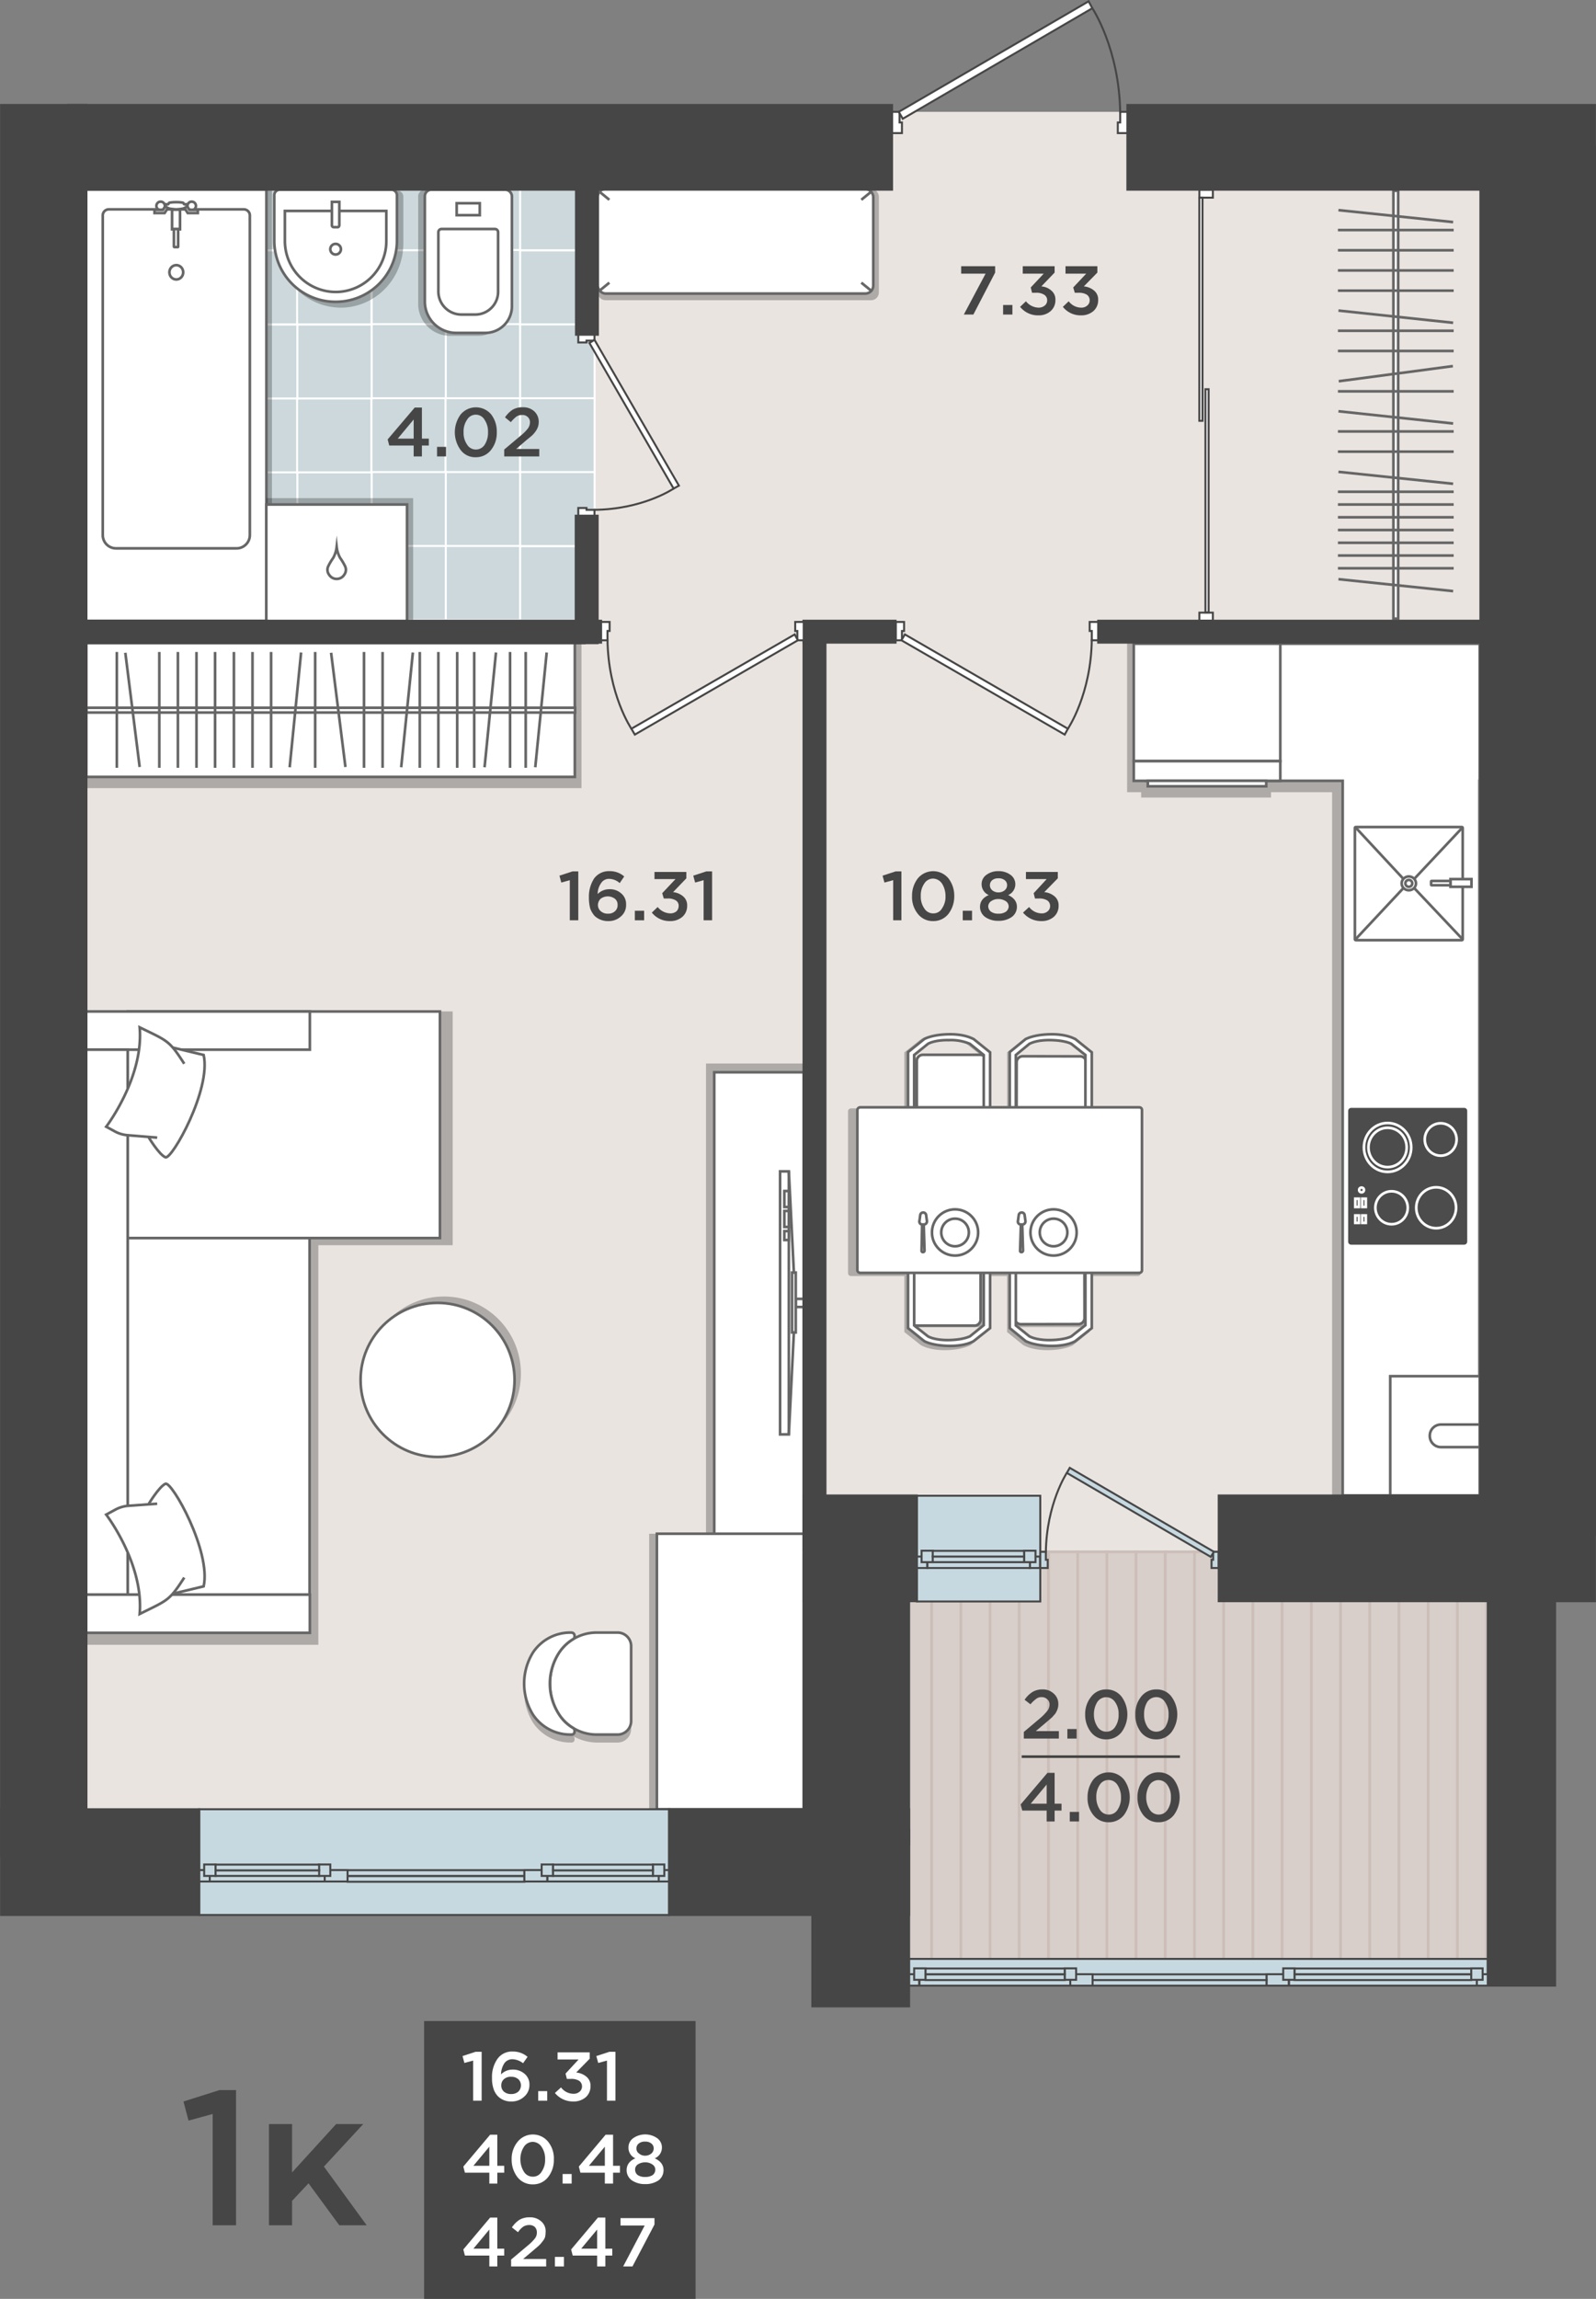 <?xml version="1.0" encoding="UTF-8"?> <svg xmlns="http://www.w3.org/2000/svg" viewBox="0 0 601.1 865.3"><rect x="0" y="0" width="601.1" height="865.3" fill="#808080" stroke="none"/><defs><style>.a{isolation:isolate;}.b{fill:#eae4e1;}.c{fill:#ccd8db;}.c,.h{stroke:#fff;}.c,.d,.f,.g,.h,.k,.l,.m,.n,.o,.q{stroke-miterlimit:10;}.c,.k,.l,.m,.n,.o{stroke-width:0.75px;}.d{fill:#d8cfca;stroke:#ccbeb8;}.e,.j{fill:#232323;}.e,.i{opacity:0.3;mix-blend-mode:multiply;}.f,.k,.r{fill:#fff;}.f{stroke:#666;}.g{fill:#4c4c4c;stroke:#4c4c4c;}.h,.m,.o,.q{fill:none;}.k,.o{stroke:#464646;}.l{fill:#c6d8e0;}.l,.m{stroke:#474747;}.n,.p{fill:#474646;}.n,.q{stroke:#474646;}</style></defs><title>Ресурс 51000</title><g class="a"><rect class="b" x="16.5" y="42.1" width="562.7" height="655.5"></rect><rect class="c" x="56.3" y="149.8" width="27.9" height="28.03" transform="translate(-93.7 234) rotate(-90)"></rect><rect class="c" x="84.1" y="149.8" width="27.9" height="28.03" transform="translate(-65.8 261.9) rotate(-90)"></rect><rect class="c" x="112" y="149.8" width="27.9" height="28.03" transform="translate(-37.9 289.8) rotate(-90)"></rect><rect class="c" x="140.1" y="149.8" width="27.9" height="28.03" transform="translate(-9.9 317.9) rotate(-90)"></rect><rect class="c" x="168" y="149.8" width="27.9" height="28.03" transform="translate(18 345.8) rotate(-90)"></rect><rect class="c" x="56.3" y="122" width="27.9" height="28.03" transform="translate(-65.8 206.2) rotate(-90)"></rect><rect class="c" x="84.1" y="122" width="27.9" height="28.03" transform="translate(-37.9 234.1) rotate(-90)"></rect><rect class="c" x="112" y="122" width="27.9" height="28.03" transform="translate(-10 262) rotate(-90)"></rect><rect class="c" x="140.1" y="122" width="27.9" height="28.03" transform="translate(18 290) rotate(-90)"></rect><rect class="c" x="168" y="122" width="27.9" height="28.03" transform="translate(45.9 317.9) rotate(-90)"></rect><rect class="c" x="56.3" y="94.1" width="27.9" height="28.03" transform="translate(-38 178.3) rotate(-90)"></rect><rect class="c" x="84.1" y="94.1" width="27.9" height="28.03" transform="translate(-10.1 206.2) rotate(-90)"></rect><rect class="c" x="112" y="94.1" width="27.9" height="28.03" transform="translate(17.8 234.1) rotate(-90)"></rect><rect class="c" x="140.1" y="94.1" width="27.9" height="28.03" transform="translate(45.9 262.1) rotate(-90)"></rect><rect class="c" x="168" y="94.1" width="27.9" height="28.03" transform="translate(73.8 290) rotate(-90)"></rect><rect class="c" x="196" y="149.8" width="27.9" height="28.03" transform="translate(46.1 373.8) rotate(-90)"></rect><rect class="c" x="56.3" y="177.7" width="27.9" height="28.03" transform="translate(-121.5 261.9) rotate(-90)"></rect><rect class="c" x="84.1" y="177.7" width="27.9" height="28.03" transform="translate(-93.6 289.8) rotate(-90)"></rect><rect class="c" x="112" y="177.7" width="27.9" height="28.03" transform="translate(-65.7 317.7) rotate(-90)"></rect><rect class="c" x="140.1" y="177.7" width="27.9" height="28.03" transform="translate(-37.7 345.7) rotate(-90)"></rect><rect class="c" x="168" y="177.7" width="27.9" height="28.03" transform="translate(-9.8 373.6) rotate(-90)"></rect><rect class="c" x="196" y="177.7" width="27.9" height="28.03" transform="translate(18.2 401.6) rotate(-90)"></rect><rect class="c" x="56.3" y="205.5" width="27.9" height="28.03" transform="translate(-149.3 289.7) rotate(-90)"></rect><rect class="c" x="84.1" y="205.5" width="27.9" height="28.03" transform="translate(-121.4 317.6) rotate(-90)"></rect><rect class="c" x="112" y="205.5" width="27.9" height="28.03" transform="translate(-93.5 345.5) rotate(-90)"></rect><rect class="c" x="140.1" y="205.5" width="27.9" height="28.03" transform="translate(-65.5 373.5) rotate(-90)"></rect><rect class="c" x="168" y="205.5" width="27.9" height="28.03" transform="translate(-37.6 401.4) rotate(-90)"></rect><rect class="c" x="196" y="205.5" width="27.9" height="28.03" transform="translate(-9.6 429.5) rotate(-90)"></rect><rect class="c" x="196" y="122" width="27.9" height="28.03" transform="translate(73.9 345.9) rotate(-90)"></rect><rect class="c" x="196" y="94.1" width="27.9" height="28.03" transform="translate(101.8 318.1) rotate(-90)"></rect><rect class="c" x="56.3" y="66.2" width="27.9" height="28.03" transform="translate(-10.1 150.4) rotate(-90)"></rect><rect class="c" x="84.1" y="66.2" width="27.9" height="28.03" transform="translate(17.8 178.3) rotate(-90)"></rect><rect class="c" x="112" y="66.2" width="27.9" height="28.03" transform="translate(45.7 206.2) rotate(-90)"></rect><rect class="c" x="140.1" y="66.2" width="27.9" height="28.03" transform="translate(73.8 234.3) rotate(-90)"></rect><rect class="c" x="168" y="66.2" width="27.9" height="28.03" transform="translate(101.7 262.1) rotate(-90)"></rect><rect class="c" x="196" y="66.2" width="27.9" height="28.03" transform="translate(129.7 290.2) rotate(-90)"></rect><rect class="d" x="317.9" y="584.1" width="11" height="159.02"></rect><rect class="d" x="328.9" y="584.1" width="11" height="159.02"></rect><rect class="d" x="339.9" y="584.1" width="11" height="159.02"></rect><rect class="d" x="350.9" y="584.1" width="11" height="159.02"></rect><rect class="d" x="361.9" y="584.1" width="11" height="159.02"></rect><rect class="d" x="372.9" y="584.1" width="11" height="159.02"></rect><rect class="d" x="383.9" y="584.1" width="11" height="159.02"></rect><rect class="d" x="394.9" y="584.1" width="11" height="159.02"></rect><rect class="d" x="405.9" y="584.1" width="11" height="159.02"></rect><rect class="d" x="416.9" y="584.1" width="11" height="159.02"></rect><rect class="d" x="427.9" y="584.1" width="11" height="159.02"></rect><rect class="d" x="438.9" y="584.1" width="11" height="159.02"></rect><rect class="d" x="449.9" y="584.1" width="11" height="159.02"></rect><rect class="d" x="460.9" y="584.1" width="11" height="159.02"></rect><rect class="d" x="471.9" y="584.1" width="11" height="159.02"></rect><rect class="d" x="482.9" y="584.1" width="11" height="159.02"></rect><rect class="d" x="493.9" y="584.1" width="11" height="159.02"></rect><rect class="d" x="504.9" y="584.1" width="11" height="159.02"></rect><rect class="d" x="515.9" y="584.1" width="11" height="159.02"></rect><rect class="d" x="526.9" y="584.1" width="11" height="159.02"></rect><rect class="d" x="537.9" y="584.1" width="11" height="159.02"></rect><rect class="d" x="548.9" y="584.1" width="11" height="159.02"></rect><rect class="d" x="559.9" y="584.1" width="11" height="159.02"></rect><path class="e" d="M328,71.1H228.1a3.1,3.1,0,0,0-3,3V110a3,3,0,0,0,3,3H328a2.9,2.9,0,0,0,3-3V74.1A3,3,0,0,0,328,71.1Z"></path><polygon class="e" points="429.8 298.2 429.8 300.2 478.7 300.2 478.7 298.2 479.7 298.2 479.7 298.2 501.7 298.2 501.7 562.9 557.2 562.9 557.3 240.6 424.5 240.6 424.5 290.8 424.5 298.2 429.8 298.2"></polygon><polygon class="f" points="505.7 293.9 505.7 562.9 557.2 562.9 557.2 293.9 557.3 293.9 557.3 242.3 431.6 242.3 431.6 293.9 505.7 293.9"></polygon><rect class="g" x="504.9" y="420.7" width="50.5" height="43.85" rx="0.6" ry="0.6" transform="translate(972.8 -87.4) rotate(90)"></rect><rect class="h" x="512.2" y="452.1" width="3.1" height="1.37" transform="translate(966.5 -61) rotate(90)"></rect><rect class="h" x="509.6" y="452.1" width="3.1" height="1.37" transform="translate(963.9 -58.4) rotate(90)"></rect><rect class="h" x="512.4" y="458.2" width="2.8" height="1.37" transform="translate(972.6 -54.9) rotate(90)"></rect><rect class="h" x="509.7" y="458.2" width="2.8" height="1.37" transform="translate(970 -52.2) rotate(90)"></rect><ellipse class="h" cx="512.8" cy="447.9" rx="0.9" ry="0.9"></ellipse><ellipse class="h" cx="540.9" cy="454.6" rx="7.5" ry="7.7"></ellipse><ellipse class="h" cx="542.6" cy="428.9" rx="6" ry="6.1"></ellipse><ellipse class="h" cx="522.6" cy="431.9" rx="8.9" ry="9.2"></ellipse><ellipse class="h" cx="522.6" cy="431.9" rx="7.2" ry="7.4"></ellipse><ellipse class="h" cx="524.1" cy="454.6" rx="6.1" ry="6.2"></ellipse><rect class="f" x="510.3" y="311.3" width="40.6" height="42.57" rx="0.3" ry="0.3"></rect><rect class="f" x="546.3" y="330.9" width="7.9" height="2.9"></rect><path class="f" d="M546.3,331.6v1.6h-7.1a.2.2,0,0,1-.2-.2v-1.2a.2.2,0,0,1,.2-.2Z"></path><line class="f" x1="510.3" y1="353.8" x2="529.2" y2="333.6"></line><line class="f" x1="510.5" y1="311.4" x2="529.2" y2="331.5"></line><line class="f" x1="551" y1="353.7" x2="532" y2="333.6"></line><line class="f" x1="550.8" y1="311.5" x2="532" y2="331.5"></line><ellipse class="f" cx="530.6" cy="332.5" rx="2.7" ry="2.6"></ellipse><ellipse class="f" cx="530.6" cy="332.5" rx="1.3" ry="1.3"></ellipse><rect class="f" x="523.6" y="518" width="33.7" height="44.92"></rect><path class="f" d="M542.7,536.2h14.6v8.5H542.7a4.2,4.2,0,0,1-4.2-4.2h0A4.2,4.2,0,0,1,542.7,536.2Z"></path><g class="i"><path class="j" d="M128.3,115.8h0a23.8,23.8,0,0,1-23.6-24.1V74.1a2.2,2.2,0,0,1,2.2-2.3h42.8a2.2,2.2,0,0,1,2.2,2.3V91.7C151.9,105,141.3,115.8,128.3,115.8Z"></path></g><path class="f" d="M126.4,113.6h0a23,23,0,0,1-23.1-23.1v-17a2.1,2.1,0,0,1,2.1-2.1h42a2.1,2.1,0,0,1,2.1,2.1v17A23,23,0,0,1,126.4,113.6Z"></path><path class="f" d="M126.4,109.9h0a19.2,19.2,0,0,1-19.1-19.1V79.4h38.2V90.8A19.1,19.1,0,0,1,126.4,109.9Z"></path><path class="f" d="M128.4,93.8a2,2,0,0,1-4,0,2,2,0,1,1,4,0Z"></path><path class="f" d="M127.2,85.5h-1.5a.7.7,0,0,1-.7-.8V76h2.8v8.7C127.8,85.2,127.5,85.5,127.2,85.5Z"></path><g class="i"><path class="j" d="M190.3,116.2V74a2.6,2.6,0,0,0-2.6-2.6H160a2.5,2.5,0,0,0-2.5,2.6v40.3a12,12,0,0,0,11.8,12.1h11A10.1,10.1,0,0,0,190.3,116.2Z"></path></g><path class="f" d="M192.8,115.4V73.9a2.6,2.6,0,0,0-2.6-2.5H162.5a2.5,2.5,0,0,0-2.5,2.5v39.6a11.8,11.8,0,0,0,11.8,11.8h11A10,10,0,0,0,192.8,115.4Z"></path><path class="f" d="M187.6,109.7V87.4a1.2,1.2,0,0,0-1.2-1.2H166.3a1.2,1.2,0,0,0-1.2,1.2v22.3a8.7,8.7,0,0,0,8.6,8.7H179A8.6,8.6,0,0,0,187.6,109.7Z"></path><rect class="f" x="172" y="76.5" width="8.7" height="4.49"></rect><rect class="f" x="225.1" y="71.1" width="103.8" height="39.4" rx="3" ry="3"></rect><line class="f" x1="225.7" y1="72.1" x2="229.5" y2="75.2"></line><line class="f" x1="328.2" y1="72.1" x2="324.4" y2="75.2"></line><line class="f" x1="225.7" y1="109.5" x2="229.5" y2="106.4"></line><line class="f" x1="328.2" y1="109.5" x2="324.4" y2="106.4"></line><g class="i"><rect class="j" x="-13.8" y="117.5" width="162.4" height="70.12" transform="translate(-85.2 220) rotate(-90)"></rect></g><rect class="f" x="-14.8" y="118.5" width="162.4" height="68.04" transform="translate(-86.2 218.9) rotate(-90)"></rect><path class="f" d="M7.6,115H127.9a2.3,2.3,0,0,1,2.3,2.3v50.8a2.3,2.3,0,0,1-2.3,2.3H7.6a5,5,0,0,1-5-5V120a5,5,0,0,1,5-5Z" transform="translate(-76.3 209) rotate(-90)"></path><ellipse class="f" cx="66.4" cy="102.5" rx="2.6" ry="2.7"></ellipse><path class="f" d="M69.6,76.9c-.5,0-.3-.4-.7-.6a12.4,12.4,0,0,0-2.5-.2,13.3,13.3,0,0,0-2.6.2c-.4.2-.2.6-.7.6h-.9v.8a3.4,3.4,0,0,0,1.5.8,21.2,21.2,0,0,0,2.7.3,23.2,23.2,0,0,0,2.7-.3,3.4,3.4,0,0,0,1.5-.8v-.8Z"></path><ellipse class="f" cx="60.5" cy="77.5" rx="1.6" ry="1.6"></ellipse><polygon class="f" points="63.2 78.3 62.2 77.7 61.4 79 58.2 79 58.2 80.2 62 80.2 63.2 78.3"></polygon><ellipse class="f" cx="72.2" cy="77.5" rx="1.6" ry="1.6"></ellipse><polygon class="f" points="69.5 78.3 70.5 77.7 71.3 79 74.5 79 74.5 80.2 70.7 80.2 69.5 78.3"></polygon><rect class="f" x="64.9" y="78.8" width="3" height="7.37" transform="translate(132.7 165.1) rotate(-180)"></rect><path class="f" d="M65.7,86.2H67a.2.2,0,0,1,.2.2V93a0,0,0,0,1,0,0H65.6a0,0,0,0,1,0,0V86.4A.2.2,0,0,1,65.7,86.2Z" transform="translate(132.7 179.2) rotate(-180)"></path><rect class="e" x="100.3" y="187.5" width="55.3" height="46.45"></rect><rect class="f" x="104.8" y="185.4" width="44.1" height="53" transform="translate(338.7 85.1) rotate(90)"></rect><path class="f" d="M126.8,217.9a3.3,3.3,0,0,1-2.8-1.5,3.1,3.1,0,0,1-.4-3.2,20.7,20.7,0,0,1,1.9-3.2,11.3,11.3,0,0,0,1.3-4.1,11.3,11.3,0,0,0,1.3,4.1,20.7,20.7,0,0,1,1.9,3.2,3.1,3.1,0,0,1-.4,3.2,3.3,3.3,0,0,1-2.8,1.5"></path><rect class="e" x="32.5" y="242" width="186.5" height="54.65"></rect><rect class="f" x="32.5" y="242" width="184" height="50.43"></rect><rect class="f" x="123.7" y="175.2" width="1.8" height="184.04" transform="translate(391.8 142.7) rotate(90)"></rect><line class="f" x1="172.2" y1="245.4" x2="172.2" y2="289"></line><line class="f" x1="178.6" y1="245.4" x2="178.6" y2="289"></line><line class="f" x1="192.1" y1="245.4" x2="192.1" y2="289"></line><line class="f" x1="198" y1="245.4" x2="198" y2="289"></line><line class="f" x1="165.1" y1="245.4" x2="165.1" y2="289"></line><line class="f" x1="158.1" y1="245.4" x2="158.1" y2="289"></line><line class="f" x1="102.1" y1="245.4" x2="102.1" y2="289"></line><line class="f" x1="95.1" y1="245.4" x2="95.1" y2="289"></line><line class="f" x1="88.1" y1="245.4" x2="88.1" y2="289"></line><line class="f" x1="81" y1="245.4" x2="81" y2="289"></line><line class="f" x1="74" y1="245.4" x2="74" y2="289"></line><line class="f" x1="67" y1="245.4" x2="67" y2="289"></line><line class="f" x1="60" y1="245.4" x2="60" y2="289"></line><line class="f" x1="144.1" y1="245.4" x2="144.1" y2="289"></line><line class="f" x1="137.1" y1="245.4" x2="137.1" y2="289"></line><line class="f" x1="118.7" y1="245.4" x2="118.7" y2="289"></line><line class="f" x1="44" y1="245.4" x2="44" y2="289"></line><line class="f" x1="155.5" y1="245.6" x2="151.1" y2="288.8"></line><line class="f" x1="205.9" y1="245.6" x2="201.6" y2="288.8"></line><line class="f" x1="186.8" y1="245.6" x2="182.5" y2="288.8"></line><line class="f" x1="113.4" y1="245.6" x2="109.1" y2="288.8"></line><line class="f" x1="124.7" y1="245.7" x2="130.1" y2="288.7"></line><line class="f" x1="47.2" y1="245.7" x2="52.6" y2="288.7"></line><rect class="f" x="427" y="242.3" width="55.2" height="44.18"></rect><rect class="f" x="427" y="286.5" width="55.2" height="7.41"></rect><rect class="f" x="432.3" y="293.9" width="44.6" height="2.06"></rect><g class="i"><path class="j" d="M356.2,389.3c-6.2-.1-9.2,1.7-9.4,1.9l-6.2,4.9v21.1H320.4a1.1,1.1,0,0,0-1,1.1v60.9a1.1,1.1,0,0,0,1,1.1h20.2v21.1l6.2,4.9c.2.1,3.2,2,9.4,1.9s9.2-1.8,9.4-1.9l6.2-5v-21h7.5v21.1l6.1,4.9c.2.1,3.3,2,9.5,1.9s9.2-1.8,9.3-1.9l6.2-5v-21h18.2a1,1,0,0,0,1-1.1V418.3a1,1,0,0,0-1-1.1H410.4v-21l-6.2-5c-.1-.1-3-2-9.3-1.9s-9.3,1.7-9.5,1.9l-6.1,4.9v21.1h-7.5v-21l-6.2-5C365.4,391.1,362.6,389.2,356.2,389.3Zm51.9,7.9v1.2l-1.2-.4H382.8a1.9,1.9,0,0,0-1.2.4v-1.2l5.2-4.2c.1,0,2.5-1.5,8.1-1.4s7.9,1.4,7.9,1.4ZM381.6,500.3v-1.2a1.9,1.9,0,0,0,1.2.4h24.1a2.7,2.7,0,0,0,1.2-.3v1.2l-5.3,4.2s-2.6,1.5-7.9,1.4-8-1.4-8.1-1.4Zm-38.6,0v-1.2a2.5,2.5,0,0,0,1.2.4h24a1.7,1.7,0,0,0,1.2-.4v1.3l-5.3,4.2s-2.6,1.5-7.9,1.4-8-1.4-8-1.4Zm13.2-108.7c5.3-.1,7.9,1.4,7.9,1.4l5.3,4.2v1.3a2.9,2.9,0,0,0-1.3-.5H344.3a2.5,2.5,0,0,0-1.3.4v-1.2l5.2-4.2S350.6,391.5,356.2,391.6Z"></path></g><path class="f" d="M346.5,397.9h21.7a2.3,2.3,0,0,1,2.3,2.3v22.4a.9.9,0,0,1-.9.9H345.2a.9.9,0,0,1-.9-.9V400.2a2.3,2.3,0,0,1,2.3-2.3Z" transform="matrix(1, 0, 0, 1, 1, -0.87)"></path><path class="f" d="M366.7,391.1c-.2,0-3-1.9-9.3-1.8s-9.1,1.7-9.3,1.8L342,396v26a1.1,1.1,0,0,0,1.2,1.1,1.1,1.1,0,0,0,1.1-1.1V397.1l5.2-4.2s2.4-1.5,7.9-1.4a18.5,18.5,0,0,1,7.9,1.4l5.2,4.2V422a1.2,1.2,0,0,0,2.4,0V396.1Z"></path><path class="f" d="M384.8,397.9h21.7a2.3,2.3,0,0,1,2.3,2.3v22.4a.9.9,0,0,1-.9.9H383.5a.9.9,0,0,1-.9-.9V400.2a2.3,2.3,0,0,1,2.3-2.3Z" transform="translate(1 -1) rotate(0.1)"></path><path class="f" d="M405,391.1c-.2,0-3-1.9-9.3-1.8s-9.1,1.7-9.4,1.8l-6,4.9v26a1.1,1.1,0,0,0,1.1,1.1,1.1,1.1,0,0,0,1.2-1.1V397.1l5.1-4.2c.1,0,2.4-1.5,8-1.4s7.8,1.4,7.8,1.4l5.3,4.2V422a1.1,1.1,0,0,0,1.2,1.1,1.3,1.3,0,0,0,1.2-1.1V396.1Z"></path><path class="f" d="M345.2,472.5h24.4a.9.9,0,0,1,.9.9v22.4a2.3,2.3,0,0,1-2.3,2.3H346.5a2.3,2.3,0,0,1-2.3-2.3V473.4A.9.9,0,0,1,345.2,472.5Z" transform="matrix(1, 0, 0, 1, -1.18, 0.87)"></path><path class="f" d="M366.7,504.8c-.2.1-3,1.9-9.3,1.8s-9.1-1.7-9.3-1.8l-6.1-4.9V474a1.1,1.1,0,0,1,1.2-1.1,1.1,1.1,0,0,1,1.1,1.1v24.9l5.2,4.1s2.4,1.5,7.9,1.4,7.8-1.4,7.9-1.4l5.2-4.2V473.9a1.2,1.2,0,0,1,2.4,0v26Z"></path><path class="f" d="M383.5,472.5h24.4a.9.9,0,0,1,.9.9v22.4a2.3,2.3,0,0,1-2.3,2.3H384.8a2.3,2.3,0,0,1-2.3-2.3V473.4a.9.9,0,0,1,.9-.9Z" transform="translate(-1.2 1) rotate(-0.1)"></path><path class="f" d="M405,504.8c-.2.1-3,1.9-9.3,1.8s-9.1-1.7-9.4-1.8l-6-4.9V474a1.1,1.1,0,0,1,1.1-1.1,1.1,1.1,0,0,1,1.2,1.1v24.9l5.1,4.1c.1,0,2.4,1.5,8,1.4s7.8-1.4,7.8-1.4l5.3-4.2V473.9a1.1,1.1,0,0,1,1.2-1.1,1.3,1.3,0,0,1,1.2,1.1v26Z"></path><path class="f" d="M429.1,416.8H323.9a1.1,1.1,0,0,0-1,1.1V478a1.1,1.1,0,0,0,1,1.1H429.1a1,1,0,0,0,1-1.1V417.9A1,1,0,0,0,429.1,416.8Z"></path><path class="f" d="M385.2,460.9H385l.3,9.8a.6.6,0,0,1-.6.6.5.5,0,0,1-.5-.6l.3-9.8h-.1a1.1,1.1,0,0,1-1-1.4l.3-2.2a1.1,1.1,0,0,1,1-.9h.2a1.1,1.1,0,0,1,1,.9l.3,2.2A1.2,1.2,0,0,1,385.2,460.9Z"></path><circle class="f" cx="396.8" cy="463.9" r="8.7"></circle><circle class="f" cx="396.8" cy="463.9" r="5.2"></circle><path class="f" d="M348.1,460.9h-.2l.3,9.8a.6.6,0,0,1-.6.6.5.5,0,0,1-.5-.6l.2-9.8h0a1.1,1.1,0,0,1-1-1.4l.3-2.2a1.1,1.1,0,0,1,1-.9h.2a1.1,1.1,0,0,1,1,.9l.3,2.2A1.2,1.2,0,0,1,348.1,460.9Z"></path><circle class="f" cx="359.7" cy="463.9" r="8.7"></circle><circle class="f" cx="359.7" cy="463.9" r="5.2"></circle><rect class="f" x="524.8" y="71.8" width="1.8" height="161.06"></rect><line class="f" x1="503.9" y1="94.2" x2="547.5" y2="94.2"></line><line class="f" x1="503.9" y1="86.6" x2="547.5" y2="86.6"></line><line class="f" x1="503.9" y1="101.8" x2="547.5" y2="101.8"></line><line class="f" x1="503.9" y1="109.4" x2="547.5" y2="109.4"></line><line class="f" x1="503.9" y1="162.4" x2="547.5" y2="162.4"></line><line class="f" x1="503.9" y1="170" x2="547.5" y2="170"></line><line class="f" x1="503.9" y1="124.5" x2="547.5" y2="124.5"></line><line class="f" x1="503.9" y1="132.1" x2="547.5" y2="132.1"></line><line class="f" x1="503.9" y1="147.3" x2="547.5" y2="147.3"></line><line class="f" x1="503.9" y1="185.1" x2="547.5" y2="185.1"></line><line class="f" x1="503.9" y1="189.9" x2="547.5" y2="189.9"></line><line class="f" x1="503.9" y1="194.7" x2="547.5" y2="194.7"></line><line class="f" x1="503.9" y1="199.5" x2="547.5" y2="199.5"></line><line class="f" x1="503.9" y1="204.3" x2="547.5" y2="204.3"></line><line class="f" x1="503.9" y1="209.1" x2="547.5" y2="209.1"></line><line class="f" x1="503.9" y1="213.9" x2="547.5" y2="213.9"></line><line class="f" x1="504.1" y1="116.9" x2="547.3" y2="121.5"></line><line class="f" x1="504.1" y1="79.1" x2="547.3" y2="83.6"></line><line class="f" x1="504.1" y1="154.8" x2="547.3" y2="159.4"></line><line class="f" x1="504.1" y1="177.6" x2="547.3" y2="182.1"></line><line class="f" x1="504.1" y1="218" x2="547.3" y2="222.5"></line><line class="f" x1="504.2" y1="143.5" x2="547.2" y2="137.8"></line><rect class="k" x="452.8" y="70.4" width="3" height="5.08" transform="translate(527.2 -381.4) rotate(90)"></rect><rect class="k" x="452.8" y="229.6" width="3" height="5.08" transform="translate(686.4 -222.2) rotate(90)"></rect><rect class="k" x="410.3" y="115.8" width="84" height="1.2" transform="translate(568.7 -335.9) rotate(90)"></rect><rect class="k" x="412.6" y="188" width="84" height="1.2" transform="translate(643.2 -266.1) rotate(90)"></rect><polygon class="e" points="170.5 468.7 119.9 468.7 119.9 604.4 119.9 604.4 119.9 619.1 31 619.1 31 604.4 31 395.4 31 380.7 119.9 380.7 119.9 380.7 170.5 380.7 170.5 468.7"></polygon><rect class="f" x="48.1" y="466" width="68.5" height="134.31" transform="translate(164.7 1066.3) rotate(-180)"></rect><rect class="f" x="48.1" y="380.7" width="117.6" height="85.27" transform="translate(213.8 846.7) rotate(-180)"></rect><rect class="f" x="31" y="380.7" width="85.6" height="14.38" transform="translate(147.7 775.8) rotate(-180)"></rect><rect class="f" x="31" y="395.1" width="17.1" height="205.2" transform="translate(79.1 995.4) rotate(-180)"></rect><rect class="f" x="31" y="600.3" width="85.6" height="14.38" transform="translate(147.7 1214.9) rotate(-180)"></rect><path class="f" d="M56,428.1s3.9,6.5,6.3,7.5,17.3-25.5,14.4-38.5L65,394.3"></path><path class="f" d="M59.2,428.2l-11.1-.9a12.2,12.2,0,0,1-4.6-1.3L40,424.1s14.2-18.6,12.6-37.4c10.7,5.2,11.1,4.9,16.8,13.7"></path><path class="f" d="M56,566.1s3.9-6.5,6.3-7.6S79.6,584,76.7,597.1L65,599.9"></path><path class="f" d="M59.2,566l-11.1.8a12.3,12.3,0,0,0-4.6,1.4L40,570.1s14.2,18.5,12.6,37.4c10.7-5.3,11.1-4.9,16.8-13.7"></path><circle class="e" cx="167.2" cy="517" r="29"></circle><circle class="f" cx="164.8" cy="519.4" r="29"></circle><rect class="e" x="265.9" y="400.3" width="36.7" height="176.97"></rect><rect class="f" x="269" y="403.6" width="33.7" height="173.76"></rect><rect class="f" x="299.7" y="488.9" width="3" height="3.06"></rect><rect class="f" x="298.3" y="479" width="1.4" height="22.53"></rect><rect class="f" x="293.8" y="440.9" width="3.3" height="99.01"></rect><line class="f" x1="299" y1="479" x2="297.1" y2="440.9"></line><line class="f" x1="299" y1="501.5" x2="297.1" y2="539.9"></line><rect class="f" x="295.4" y="448.3" width="1.7" height="6.02"></rect><rect class="f" x="295.4" y="455.8" width="1.7" height="6.02"></rect><rect class="f" x="295.4" y="463.4" width="1.7" height="3.35"></rect><rect class="e" x="244.5" y="577.3" width="58.1" height="103.74"></rect><rect class="f" x="247.4" y="577.3" width="55.3" height="103.74"></rect><path class="e" d="M232.6,617.5h-7.9a17.5,17.5,0,0,0-8.8,2.5,1.2,1.2,0,0,0,.5-.9v-.4a1.2,1.2,0,0,0-1.2-1.2h-.3a16.9,16.9,0,0,0-14.1,7.4,22.2,22.2,0,0,0,0,23.6,16.9,16.9,0,0,0,14.1,7.4h.3a1.1,1.1,0,0,0,1.2-1.1v-.5a1,1,0,0,0-.5-.8,18.5,18.5,0,0,0,8.8,2.4h7.9a5.1,5.1,0,0,0,5.1-5.1V622.6A5.1,5.1,0,0,0,232.6,617.5Z"></path><path class="f" d="M237.7,647.8V619.6a5.1,5.1,0,0,0-5.1-5.1h-7.9a17,17,0,0,0-14.1,7.5h0a21.6,21.6,0,0,0,0,23.4h0a17,17,0,0,0,14.1,7.5h7.9A5.1,5.1,0,0,0,237.7,647.8Z"></path><path class="f" d="M200.8,645.5a22.2,22.2,0,0,1,0-23.6,16.9,16.9,0,0,1,14.1-7.4h.3a1.2,1.2,0,0,1,1.2,1.2v.4a1.1,1.1,0,0,1-.6.9,16.6,16.6,0,0,0-5.2,5,21.3,21.3,0,0,0,0,23.4,15.5,15.5,0,0,0,5.2,5,1.1,1.1,0,0,1,.6.9v.5a1.1,1.1,0,0,1-1.2,1.1h-.3A16.9,16.9,0,0,1,200.8,645.5Z"></path><rect class="l" x="342.4" y="737.4" width="218" height="10.07" transform="translate(902.7 1484.8) rotate(180)"></rect><rect class="l" x="556.1" y="743.1" width="4.2" height="4.31" transform="translate(1116.5 1490.5) rotate(180)"></rect><rect class="l" x="477" y="743.1" width="8.4" height="4.31" transform="translate(962.4 1490.5) rotate(180)"></rect><rect class="l" x="485.4" y="743.1" width="70.7" height="4.31" transform="translate(1041.6 1490.5) rotate(180)"></rect><rect class="l" x="342.4" y="743.1" width="3.9" height="4.31" transform="translate(688.6 1490.5) rotate(180)"></rect><rect class="l" x="411.5" y="745.3" width="65.5" height="2.16" transform="translate(888.5 1492.7) rotate(180)"></rect><rect class="l" x="411.5" y="743.1" width="65.5" height="2.16" transform="translate(888.5 1488.4) rotate(180)"></rect><rect class="l" x="346.2" y="743.1" width="56.8" height="4.31" transform="translate(749.3 1490.5) rotate(180)"></rect><rect class="l" x="403.1" y="743.1" width="8.4" height="4.31" transform="translate(814.6 1490.5) rotate(180)"></rect><rect class="l" x="401" y="741" width="4.3" height="4.31" transform="translate(806.3 1486.2) rotate(180)"></rect><rect class="l" x="344.3" y="741" width="4.3" height="4.31" transform="translate(692.9 1486.2) rotate(180)"></rect><rect class="l" x="348.6" y="743.1" width="52.4" height="2.16" transform="translate(749.6 1488.4) rotate(180)"></rect><rect class="l" x="348.6" y="741" width="52.4" height="2.16" transform="translate(749.6 1484.1) rotate(180)"></rect><rect class="l" x="554" y="741" width="4.3" height="4.31" transform="translate(1112.4 1486.2) rotate(180)"></rect><rect class="l" x="483.2" y="741" width="4.3" height="4.31" transform="translate(970.8 1486.2) rotate(180)"></rect><rect class="l" x="487.5" y="743.1" width="66.5" height="2.16" transform="translate(1041.6 1488.4) rotate(180)"></rect><rect class="l" x="487.5" y="741" width="66.5" height="2.16" transform="translate(1041.6 1484.1) rotate(180)"></rect><rect class="l" x="143.6" y="612.4" width="39.8" height="176.98" transform="translate(864.4 537.4) rotate(90)"></rect><rect class="l" x="248" y="704" width="4" height="4.31" transform="translate(500 1412.2) rotate(180)"></rect><rect class="l" x="75" y="704" width="4" height="4.31" transform="translate(154 1412.2) rotate(180)"></rect><rect class="l" x="206.1" y="704" width="41.9" height="4.31" transform="translate(454.2 1412.2) rotate(180)"></rect><rect class="l" x="79" y="704" width="43.3" height="4.31" transform="translate(201.3 1412.2) rotate(180)"></rect><rect class="l" x="130.9" y="706.1" width="66.6" height="2.16" transform="translate(328.4 1414.4) rotate(180)"></rect><rect class="l" x="130.9" y="704" width="66.6" height="2.16" transform="translate(328.4 1410.1) rotate(180)"></rect><rect class="l" x="197.5" y="704" width="8.6" height="4.31" transform="translate(403.6 1412.2) rotate(180)"></rect><rect class="l" x="122.3" y="704" width="8.6" height="4.31" transform="translate(253.2 1412.2) rotate(180)"></rect><rect class="l" x="245.9" y="701.8" width="4.3" height="4.31" transform="translate(496.1 1407.9) rotate(180)"></rect><rect class="l" x="204" y="701.8" width="4.3" height="4.31" transform="translate(412.3 1407.9) rotate(180)"></rect><rect class="l" x="208.3" y="704" width="37.6" height="2.16" transform="translate(454.2 1410.1) rotate(180)"></rect><rect class="l" x="208.3" y="701.8" width="37.6" height="2.16" transform="translate(454.2 1405.8) rotate(180)"></rect><rect class="l" x="120.1" y="701.8" width="4.3" height="4.31" transform="translate(244.5 1407.9) rotate(180)"></rect><rect class="l" x="76.8" y="701.8" width="4.3" height="4.31" transform="translate(158 1407.9) rotate(180)"></rect><rect class="l" x="81.1" y="704" width="39" height="2.16" transform="translate(201.3 1410.1) rotate(180)"></rect><rect class="l" x="81.1" y="701.8" width="39" height="2.16" transform="translate(201.3 1405.8) rotate(180)"></rect><rect class="l" x="348.7" y="559.6" width="39.8" height="46.47" transform="translate(951.4 214.3) rotate(90)"></rect><rect class="l" x="345.3" y="585.9" width="3.9" height="4.31" transform="translate(694.5 1176.1) rotate(180)"></rect><rect class="l" x="387.9" y="585.9" width="3.9" height="4.31" transform="translate(779.6 1176.1) rotate(180)"></rect><rect class="l" x="349.2" y="585.9" width="38.6" height="4.31" transform="translate(737.1 1176.1) rotate(180)"></rect><rect class="l" x="385.7" y="583.7" width="4.3" height="4.31" transform="translate(775.7 1171.7) rotate(180)"></rect><rect class="l" x="347.1" y="583.7" width="4.3" height="4.31" transform="translate(698.5 1171.7) rotate(180)"></rect><rect class="l" x="351.4" y="585.9" width="34.4" height="2.16" transform="translate(737.1 1173.9) rotate(180)"></rect><rect class="l" x="351.4" y="583.7" width="34.4" height="2.16" transform="translate(737.1 1169.6) rotate(180)"></rect><polygon class="l" points="456.9 584.1 456.9 587.1 456.3 587.1 456.3 590.2 459 590.2 459 584.1 456.9 584.1"></polygon><polygon class="l" points="393.9 584.1 393.9 587.1 394.6 587.1 394.6 590.2 391.8 590.2 391.8 584.1 393.9 584.1"></polygon><polygon class="l" points="457.2 584.1 456 586 401.8 554.4 402.9 552.5 457.2 584.1"></polygon><path class="m" d="M401.8,554.4s-7.7,11.6-7.9,30"></path><rect class="n" x="17.8" y="663.6" width="39.8" height="74.59" transform="translate(738.6 663.2) rotate(90)"></rect><rect class="n" x="277.3" y="655.7" width="39.8" height="90.37" transform="translate(998.1 403.7) rotate(90)"></rect><rect class="n" x="290.9" y="703.8" width="66.4" height="36.45" transform="translate(1046.2 397.9) rotate(90)"></rect><rect class="n" x="495.7" y="657.4" width="154.6" height="25.36" transform="translate(1243.1 97.1) rotate(90)"></rect><rect class="n" x="317.9" y="294.9" width="522.4" height="43.24" transform="translate(895.7 -262.6) rotate(90)"></rect><rect class="n" x="510" y="512" width="39.8" height="141.7" transform="translate(1112.7 52.9) rotate(90)"></rect><rect class="n" x="304.1" y="561.5" width="39.8" height="42.66" transform="translate(906.8 258.8) rotate(90)"></rect><rect class="n" x="268.1" y="619.9" width="108.9" height="39.72" transform="translate(962.3 317.3) rotate(90)"></rect><rect class="n" x="165" y="-99.7" width="31.9" height="310.28" transform="translate(125.4 236.4) rotate(-90)"></rect><rect class="n" x="496.8" y="-32.6" width="31.9" height="176.1" transform="translate(457.2 568.2) rotate(-90)"></rect><rect class="n" x="-313" y="353" width="659" height="32.16" transform="translate(-352.6 385.5) rotate(-90)"></rect><polygon class="k" points="338.8 42.1 338.8 46.1 339.7 46.1 339.7 50.1 336 50.1 336 42.1 338.8 42.1"></polygon><polygon class="k" points="421.9 42.1 421.9 46.1 421 46.1 421 50.1 424.6 50.1 424.6 42.1 421.9 42.1"></polygon><polygon class="k" points="338.5 42.1 340 44.7 411.4 3.1 410 0.5 338.5 42.1"></polygon><path class="o" d="M411.4,3.1s10.2,15.2,10.5,39.5"></path><rect class="n" x="28.9" y="233.7" width="191.2" height="8.27" transform="translate(249.1 475.8) rotate(180)"></rect><rect class="n" x="191.3" y="92.2" width="59.3" height="8.27" transform="translate(317.4 -124.6) rotate(90)"></rect><rect class="n" x="197" y="213.9" width="48" height="8.27" transform="translate(439 -2.9) rotate(90)"></rect><polygon class="k" points="223.9 128.2 220.9 128.2 220.9 128.9 217.8 128.9 217.8 126 223.9 126 223.9 128.2"></polygon><polygon class="k" points="223.9 191.9 220.9 191.9 220.9 191.2 217.8 191.2 217.8 194.1 223.9 194.1 223.9 191.9"></polygon><polygon class="k" points="223.9 127.9 222 129.1 253.7 183.9 255.7 182.8 223.9 127.9"></polygon><path class="o" d="M253.7,183.9s-11.6,7.9-30.1,8"></path><rect class="n" x="302.7" y="233.6" width="34.7" height="8.27" transform="translate(640 475.5) rotate(-180)"></rect><rect class="n" x="413.6" y="233.6" width="156.7" height="8.27" transform="translate(983.9 475.5) rotate(-180)"></rect><rect class="n" x="133.8" y="406.5" width="346.1" height="8.27" transform="translate(717.4 103.8) rotate(90)"></rect><rect class="n" x="28.7" y="233.6" width="197.8" height="8.27" transform="translate(255.1 475.5) rotate(-180)"></rect><polygon class="k" points="300.3 241 300.3 237.5 299.5 237.5 299.5 234.1 302.7 234.1 302.7 241 300.3 241"></polygon><polygon class="k" points="228.8 241 228.8 237.5 229.6 237.5 229.6 234.1 226.4 234.1 226.4 241 228.8 241"></polygon><polygon class="k" points="300.5 241 299.3 238.8 237.8 274.3 239.1 276.5 300.5 241"></polygon><path class="o" d="M237.8,274.3s-8.8-13-9-33.7"></path><polygon class="k" points="339.7 241 339.7 237.5 340.5 237.5 340.5 234.1 337.4 234.1 337.4 241 339.7 241"></polygon><polygon class="k" points="411.2 241 411.2 237.5 410.4 237.5 410.4 234.1 413.6 234.1 413.6 241 411.2 241"></polygon><polygon class="k" points="339.5 241 340.8 238.8 402.2 274.3 401 276.5 339.5 241"></polygon><path class="o" d="M402.2,274.3s8.8-13,9-33.7"></path><path class="p" d="M155.8,171.8v-4.1h-9.2l-.6-2.3,10.2-12h2.7v11.7h2.6v2.6h-2.6v4.1Zm-6-6.7h6v-7.2Z"></path><path class="p" d="M164.6,171.8v-3.6H168v3.6Z"></path><path class="p" d="M179.2,172.1a6.8,6.8,0,0,1-5.7-2.7,11.3,11.3,0,0,1,0-13.4,7.5,7.5,0,0,1,11.5,0,10.5,10.5,0,0,1,2.1,6.7,10.2,10.2,0,0,1-2.2,6.7A7.1,7.1,0,0,1,179.2,172.1Zm-3.3-4.8a3.8,3.8,0,0,0,3.3,1.9,3.9,3.9,0,0,0,3.4-1.9,8.3,8.3,0,0,0,1.2-4.6,7.9,7.9,0,0,0-1.3-4.7,3.8,3.8,0,0,0-6.6,0,7.7,7.7,0,0,0-1.3,4.7A7.6,7.6,0,0,0,175.9,167.3Z"></path><path class="p" d="M189.9,171.8v-2.6l6.3-5.3a15.5,15.5,0,0,0,2.6-2.6,4,4,0,0,0,.8-2.3,2.6,2.6,0,0,0-.9-2.1,2.8,2.8,0,0,0-2.1-.7,3.7,3.7,0,0,0-2.1.6,13.7,13.7,0,0,0-2.1,2.1l-2.2-1.8a10,10,0,0,1,2.9-2.9,7.1,7.1,0,0,1,3.8-.9,6.1,6.1,0,0,1,4.3,1.5,5.3,5.3,0,0,1,1.7,4,5.8,5.8,0,0,1-.3,1.9,7,7,0,0,1-.9,1.7,10.7,10.7,0,0,1-1.4,1.6l-2.2,1.8-3.7,3.2h8.7v2.8Z"></path><path class="p" d="M363,118.4l8.2-15.4H362v-2.8h12.8v2.4l-8.2,15.8Z"></path><path class="p" d="M377.8,118.4v-3.6h3.5v3.6Z"></path><path class="p" d="M391.2,118.7a8.6,8.6,0,0,1-7-3.2l2.2-2.1a6.3,6.3,0,0,0,4.8,2.4,3.6,3.6,0,0,0,2.3-.8,2.5,2.5,0,0,0,.9-2,2.4,2.4,0,0,0-1.2-2.1,5.3,5.3,0,0,0-3-.7h-1.5l-.5-2,4.9-5.2h-7.9v-2.8h12v2.4l-5,5.2a6.3,6.3,0,0,1,3.8,1.6,4.3,4.3,0,0,1,1.5,3.5,5.4,5.4,0,0,1-1.8,4.2A6.7,6.7,0,0,1,391.2,118.7Z"></path><path class="p" d="M407.2,118.7a8.5,8.5,0,0,1-6.9-3.2l2.2-2.1a6,6,0,0,0,4.8,2.4,3.3,3.3,0,0,0,2.2-.8,2.5,2.5,0,0,0,.9-2,2.5,2.5,0,0,0-1.1-2.1,5.7,5.7,0,0,0-3.1-.7h-1.4l-.6-2,4.9-5.2h-7.8v-2.8h12v2.4l-5.1,5.2a6.9,6.9,0,0,1,3.9,1.6,4.3,4.3,0,0,1,1.5,3.5,5.4,5.4,0,0,1-1.8,4.2A6.9,6.9,0,0,1,407.2,118.7Z"></path><path class="p" d="M214.6,346.4V331.3l-3.2.9-.7-2.6,4.9-1.6h2.2v18.4Z"></path><path class="p" d="M229.1,346.7a7.3,7.3,0,0,1-5.1-1.9,8.8,8.8,0,0,1-1.7-2.8,15.5,15.5,0,0,1-.5-4.2,12.5,12.5,0,0,1,2-7.2,6.9,6.9,0,0,1,5.8-2.7,8.1,8.1,0,0,1,5.5,2l-1.7,2.5a6.2,6.2,0,0,0-3.9-1.6,3.5,3.5,0,0,0-3.1,1.6,7.1,7.1,0,0,0-1.3,4.1,6.2,6.2,0,0,1,4.4-1.8,6.4,6.4,0,0,1,4.5,1.6,5.2,5.2,0,0,1,1.8,4.2,5.5,5.5,0,0,1-1.9,4.4A6.8,6.8,0,0,1,229.1,346.7Zm-.1-2.8a3.6,3.6,0,0,0,2.6-.9,3,3,0,0,0,1-2.4,2.8,2.8,0,0,0-1-2.3,4.5,4.5,0,0,0-5.4,0,3.4,3.4,0,0,0-1,2.3,3,3,0,0,0,1.1,2.4A3.8,3.8,0,0,0,229,343.9Z"></path><path class="p" d="M239.1,346.4v-3.6h3.5v3.6Z"></path><path class="p" d="M252.4,346.7a8.5,8.5,0,0,1-6.9-3.2l2.2-2.1a6.3,6.3,0,0,0,4.8,2.4,3.6,3.6,0,0,0,2.3-.8,2.8,2.8,0,0,0,.8-2,2.3,2.3,0,0,0-1.1-2.1,5.5,5.5,0,0,0-3.1-.7H250l-.6-2,5-5.3h-7.9v-2.7h12v2.4l-5,5.2a6.9,6.9,0,0,1,3.8,1.6,4.3,4.3,0,0,1,1.5,3.5,5.4,5.4,0,0,1-1.8,4.2A6.9,6.9,0,0,1,252.4,346.7Z"></path><path class="p" d="M265,346.4V331.3l-3.2.9-.7-2.6L266,328h2.2v18.4Z"></path><path class="p" d="M336.4,346.4V331.3l-3.3.9-.7-2.6,4.9-1.6h2.2v18.4Z"></path><path class="p" d="M351.4,346.7a7.1,7.1,0,0,1-5.7-2.7,10,10,0,0,1-2.2-6.7,10.6,10.6,0,0,1,2.2-6.7,7.5,7.5,0,0,1,11.5,0,10.6,10.6,0,0,1,2.2,6.7,10.8,10.8,0,0,1-2.2,6.7A7.2,7.2,0,0,1,351.4,346.7Zm-3.3-4.8a3.9,3.9,0,0,0,3.4,1.9,3.7,3.7,0,0,0,3.3-1.9,7.6,7.6,0,0,0,1.3-4.6,8.7,8.7,0,0,0-1.3-4.7,4.2,4.2,0,0,0-3.4-1.9,3.9,3.9,0,0,0-3.3,1.9,7.7,7.7,0,0,0-1.3,4.7A7.6,7.6,0,0,0,348.1,341.9Z"></path><path class="p" d="M362.6,346.4v-3.6h3.5v3.6Z"></path><path class="p" d="M376,346.6a8.4,8.4,0,0,1-4.9-1.4,4.7,4.7,0,0,1-2-3.8q0-3.1,3.3-4.5a4.4,4.4,0,0,1-2.7-4.1,4.2,4.2,0,0,1,1.8-3.5,7.3,7.3,0,0,1,4.5-1.4,7.4,7.4,0,0,1,4.6,1.4,4.3,4.3,0,0,1,1.8,3.6,4.4,4.4,0,0,1-2.7,4c2.2,1,3.3,2.5,3.3,4.4a4.7,4.7,0,0,1-2,3.9A8.5,8.5,0,0,1,376,346.6Zm-2.7-3.4a4.5,4.5,0,0,0,2.7.7,4.7,4.7,0,0,0,2.8-.7,2.6,2.6,0,0,0,1.1-2,2.4,2.4,0,0,0-1.1-2,5.1,5.1,0,0,0-2.8-.8,4.6,4.6,0,0,0-2.7.8,2.4,2.4,0,0,0-1.1,2A2.6,2.6,0,0,0,373.3,343.2Zm.4-8.1a3.6,3.6,0,0,0,2.3.8,3.6,3.6,0,0,0,2.4-.8,2.5,2.5,0,0,0,.9-2,2.3,2.3,0,0,0-.9-1.8,3.6,3.6,0,0,0-2.4-.7,3.5,3.5,0,0,0-2.3.7,2.5,2.5,0,0,0,0,3.8Z"></path><path class="p" d="M392.3,346.7a8.8,8.8,0,0,1-7-3.2l2.3-2.1a6,6,0,0,0,4.8,2.4,3.3,3.3,0,0,0,2.2-.8,2.5,2.5,0,0,0,.9-2,2.5,2.5,0,0,0-1.1-2.1,5.7,5.7,0,0,0-3.1-.7h-1.5l-.5-2,4.9-5.3h-7.8v-2.7h12v2.4l-5.1,5.2a6.9,6.9,0,0,1,3.9,1.6,4.3,4.3,0,0,1,1.5,3.5,5.4,5.4,0,0,1-1.8,4.2A6.9,6.9,0,0,1,392.3,346.7Z"></path><path class="p" d="M385.6,654.4v-2.5l6.3-5.3a20.2,20.2,0,0,0,2.6-2.7,4,4,0,0,0,.8-2.3,2.5,2.5,0,0,0-.9-2,2.9,2.9,0,0,0-2.1-.8,3.1,3.1,0,0,0-2.1.7,12.4,12.4,0,0,0-2.1,2l-2.2-1.7a10,10,0,0,1,2.9-2.9,7.1,7.1,0,0,1,3.8-1,5.9,5.9,0,0,1,4.3,1.6,5.1,5.1,0,0,1,1.7,3.9,5.4,5.4,0,0,1-.3,1.9,7.6,7.6,0,0,1-.9,1.8c-.5.5-.9,1.1-1.4,1.5l-2.2,1.9-3.7,3.1h8.7v2.8Z"></path><path class="p" d="M402,654.4v-3.6h3.5v3.6Z"></path><path class="p" d="M416.6,654.7a7.1,7.1,0,0,1-5.7-2.7,10.6,10.6,0,0,1-2.2-6.7,10.3,10.3,0,0,1,2.3-6.7,7,7,0,0,1,5.7-2.7,7.1,7.1,0,0,1,5.7,2.7,11.3,11.3,0,0,1,0,13.4A7.2,7.2,0,0,1,416.6,654.7Zm-3.3-4.8a3.9,3.9,0,0,0,3.4,1.9A3.8,3.8,0,0,0,420,650a7.9,7.9,0,0,0,1.3-4.7,7.6,7.6,0,0,0-1.3-4.6,4,4,0,0,0-6.7-.1,8.7,8.7,0,0,0-1.3,4.7A8.3,8.3,0,0,0,413.3,649.9Z"></path><path class="p" d="M435.5,654.7a7.2,7.2,0,0,1-5.8-2.7,10.5,10.5,0,0,1-2.1-6.7,10.2,10.2,0,0,1,2.2-6.7,7.1,7.1,0,0,1,5.7-2.7,6.8,6.8,0,0,1,5.7,2.7,11.3,11.3,0,0,1,0,13.4A7.1,7.1,0,0,1,435.5,654.7Zm-3.4-4.8a3.9,3.9,0,0,0,3.4,1.9,4.1,4.1,0,0,0,3.4-1.8,8.6,8.6,0,0,0,1.2-4.7,7.6,7.6,0,0,0-1.3-4.6,3.8,3.8,0,0,0-3.3-1.9,4.1,4.1,0,0,0-3.4,1.8,8.6,8.6,0,0,0-1.2,4.7A8.3,8.3,0,0,0,432.1,649.9Z"></path><path class="p" d="M394.2,685.6v-4.1H385l-.6-2.3,10.1-11.9h2.7v11.6h2.6v2.6h-2.6v4.1Zm-6-6.7h6v-7.2Z"></path><path class="p" d="M402.9,685.6V682h3.5v3.6Z"></path><path class="p" d="M417.5,685.9a7.1,7.1,0,0,1-5.7-2.7,10,10,0,0,1-2.2-6.7,10.8,10.8,0,0,1,2.2-6.7,7.5,7.5,0,0,1,11.5,0,11.3,11.3,0,0,1,0,13.4A7.2,7.2,0,0,1,417.5,685.9Zm-3.3-4.8a3.9,3.9,0,0,0,3.4,1.9,3.8,3.8,0,0,0,3.3-1.8,7.9,7.9,0,0,0,1.3-4.7,8.3,8.3,0,0,0-1.3-4.6,3.9,3.9,0,0,0-3.4-1.9,3.8,3.8,0,0,0-3.3,1.8,7.9,7.9,0,0,0-1.3,4.7A8.3,8.3,0,0,0,414.2,681.1Z"></path><path class="p" d="M436.3,685.9a7.1,7.1,0,0,1-5.7-2.7,10.6,10.6,0,0,1-2.2-6.7,10.3,10.3,0,0,1,2.3-6.7,7,7,0,0,1,5.7-2.7,7.1,7.1,0,0,1,5.7,2.7,11.3,11.3,0,0,1,0,13.4A7.2,7.2,0,0,1,436.3,685.9Zm-3.3-4.8a3.9,3.9,0,0,0,3.4,1.9,3.8,3.8,0,0,0,3.3-1.8,7.9,7.9,0,0,0,1.3-4.7,7.6,7.6,0,0,0-1.3-4.6,4,4,0,0,0-6.7-.1,8.7,8.7,0,0,0-1.3,4.7A8.3,8.3,0,0,0,433,681.1Z"></path><line class="q" x1="384.8" y1="661.2" x2="444.4" y2="661.2"></line><rect class="n" x="160.1" y="761.1" width="101.5" height="103.84"></rect><path class="r" d="M178.2,790.7V775.6l-3.3.9-.7-2.6,4.9-1.6h2.3v18.4Z"></path><path class="r" d="M192.6,791a6.9,6.9,0,0,1-5-1.9,7.3,7.3,0,0,1-1.7-2.8,12.5,12.5,0,0,1-.6-4.2,11.8,11.8,0,0,1,2.1-7.2,6.7,6.7,0,0,1,5.7-2.7,8.4,8.4,0,0,1,5.6,2l-1.7,2.4a6.9,6.9,0,0,0-4-1.5,3.6,3.6,0,0,0-3.1,1.6,8,8,0,0,0-1.2,4.1A6,6,0,0,1,193,779a6.6,6.6,0,0,1,4.6,1.6,5.2,5.2,0,0,1,1.8,4.2,5.7,5.7,0,0,1-2,4.4A6.8,6.8,0,0,1,192.6,791Zm-.1-2.8a4,4,0,0,0,2.7-.9,3.3,3.3,0,0,0,1-2.4,3.1,3.1,0,0,0-1-2.3,4,4,0,0,0-2.7-.9,3.8,3.8,0,0,0-2.7.9,3,3,0,0,0-1,2.3,3,3,0,0,0,1,2.4A4,4,0,0,0,192.5,788.2Z"></path><path class="r" d="M202.7,790.7v-3.6h3.4v3.6Z"></path><path class="r" d="M216,791a8.8,8.8,0,0,1-7-3.2l2.3-2.1a5.9,5.9,0,0,0,4.7,2.4,3.4,3.4,0,0,0,2.3-.8,2.5,2.5,0,0,0,.9-2,2.5,2.5,0,0,0-1.1-2.1,5.7,5.7,0,0,0-3.1-.7h-1.5l-.5-2,4.9-5.3H210v-2.7h12.1v2.4l-5.1,5.2a6.9,6.9,0,0,1,3.9,1.6,4.3,4.3,0,0,1,1.5,3.5,5.4,5.4,0,0,1-1.8,4.2A6.9,6.9,0,0,1,216,791Z"></path><path class="r" d="M228.6,790.7V775.6l-3.3.9-.7-2.6,4.9-1.6h2.3v18.4Z"></path><path class="r" d="M184.3,821.9v-4.1h-9.2l-.6-2.3,10.1-12h2.7v11.7h2.6v2.6h-2.6v4.1Zm-6-6.7h6V808Z"></path><path class="r" d="M200.7,822.2a7.2,7.2,0,0,1-5.8-2.7,10.8,10.8,0,0,1-2.2-6.7,10.1,10.1,0,0,1,2.3-6.7,7.4,7.4,0,0,1,11.4,0,10,10,0,0,1,2.2,6.7,10.4,10.4,0,0,1-2.2,6.7A7.1,7.1,0,0,1,200.7,822.2Zm-3.4-4.8a3.9,3.9,0,0,0,3.4,1.9,3.7,3.7,0,0,0,3.3-1.9,7.6,7.6,0,0,0,1.3-4.6,7.9,7.9,0,0,0-1.3-4.7,4.1,4.1,0,0,0-3.3-1.9,4,4,0,0,0-3.4,1.9,8.4,8.4,0,0,0-1.3,4.7A8.6,8.6,0,0,0,197.3,817.4Z"></path><path class="r" d="M211.9,821.9v-3.6h3.4v3.6Z"></path><path class="r" d="M227.8,821.9v-4.1h-9.2l-.6-2.3,10.1-12h2.8v11.7h2.6v2.6h-2.6v4.1Zm-6-6.7h6V808Z"></path><path class="r" d="M243,822.1a8.7,8.7,0,0,1-5-1.4,4.7,4.7,0,0,1-2-3.8q0-3.1,3.3-4.5a4.3,4.3,0,0,1-2.6-4.1,4.2,4.2,0,0,1,1.8-3.5,7.9,7.9,0,0,1,9,0,4.3,4.3,0,0,1,1.8,3.6,4.4,4.4,0,0,1-2.7,4c2.2,1,3.3,2.5,3.3,4.4a4.7,4.7,0,0,1-1.9,3.9A8.7,8.7,0,0,1,243,822.1Zm-2.8-3.4a4.7,4.7,0,0,0,2.8.7,4.9,4.9,0,0,0,2.8-.7,2.5,2.5,0,0,0,1-2,2.3,2.3,0,0,0-1.1-2,4.6,4.6,0,0,0-2.7-.8,5.1,5.1,0,0,0-2.8.8,2.3,2.3,0,0,0-1,2A2.5,2.5,0,0,0,240.2,818.7Zm.5-8.1a3.4,3.4,0,0,0,2.3.8,3.6,3.6,0,0,0,2.3-.8,2.5,2.5,0,0,0,.9-2,2.3,2.3,0,0,0-.9-1.8,3.5,3.5,0,0,0-2.3-.7,3.6,3.6,0,0,0-2.4.7,2.3,2.3,0,0,0-.9,1.9A2.2,2.2,0,0,0,240.7,810.6Z"></path><path class="r" d="M184.3,853.1V849h-9.2l-.6-2.3,10.1-12h2.7v11.7h2.6V849h-2.6v4.1Zm-6-6.7h6v-7.2Z"></path><path class="r" d="M192.5,853.1v-2.6l6.3-5.3a16.8,16.8,0,0,0,2.7-2.7,3.6,3.6,0,0,0,.7-2.2,2.9,2.9,0,0,0-.8-2.1,3.1,3.1,0,0,0-2.1-.7,4.3,4.3,0,0,0-2.2.6,8.1,8.1,0,0,0-2,2.1l-2.3-1.8a10,10,0,0,1,2.9-2.9,7.4,7.4,0,0,1,3.8-.9,6.1,6.1,0,0,1,4.3,1.5,4.8,4.8,0,0,1,1.7,4,11.1,11.1,0,0,1-.2,1.9,5,5,0,0,1-1,1.7,10.7,10.7,0,0,1-1.4,1.6l-2.1,1.8-3.8,3.2h8.7v2.8Z"></path><path class="r" d="M209,853.1v-3.6h3.4v3.6Z"></path><path class="r" d="M224.9,853.1V849h-9.2l-.6-2.3,10.1-12H228v11.7h2.6V849H228v4.1Zm-6-6.7h6v-7.2Z"></path><path class="r" d="M234.7,853.1l8.1-15.4h-9.1v-2.8h12.8v2.4l-8.3,15.8Z"></path><path class="p" d="M80.1,837.6V795.7L71,798.2,69.1,791l13.6-4.3h6.2v50.9Z"></path><path class="p" d="M101.3,837.6V799.5H110v18.2l16.6-18.2h10.2l-14.8,16,16.1,22.1H127.8l-11.6-15.8-6.2,6.6v9.2Z"></path></g></svg> 